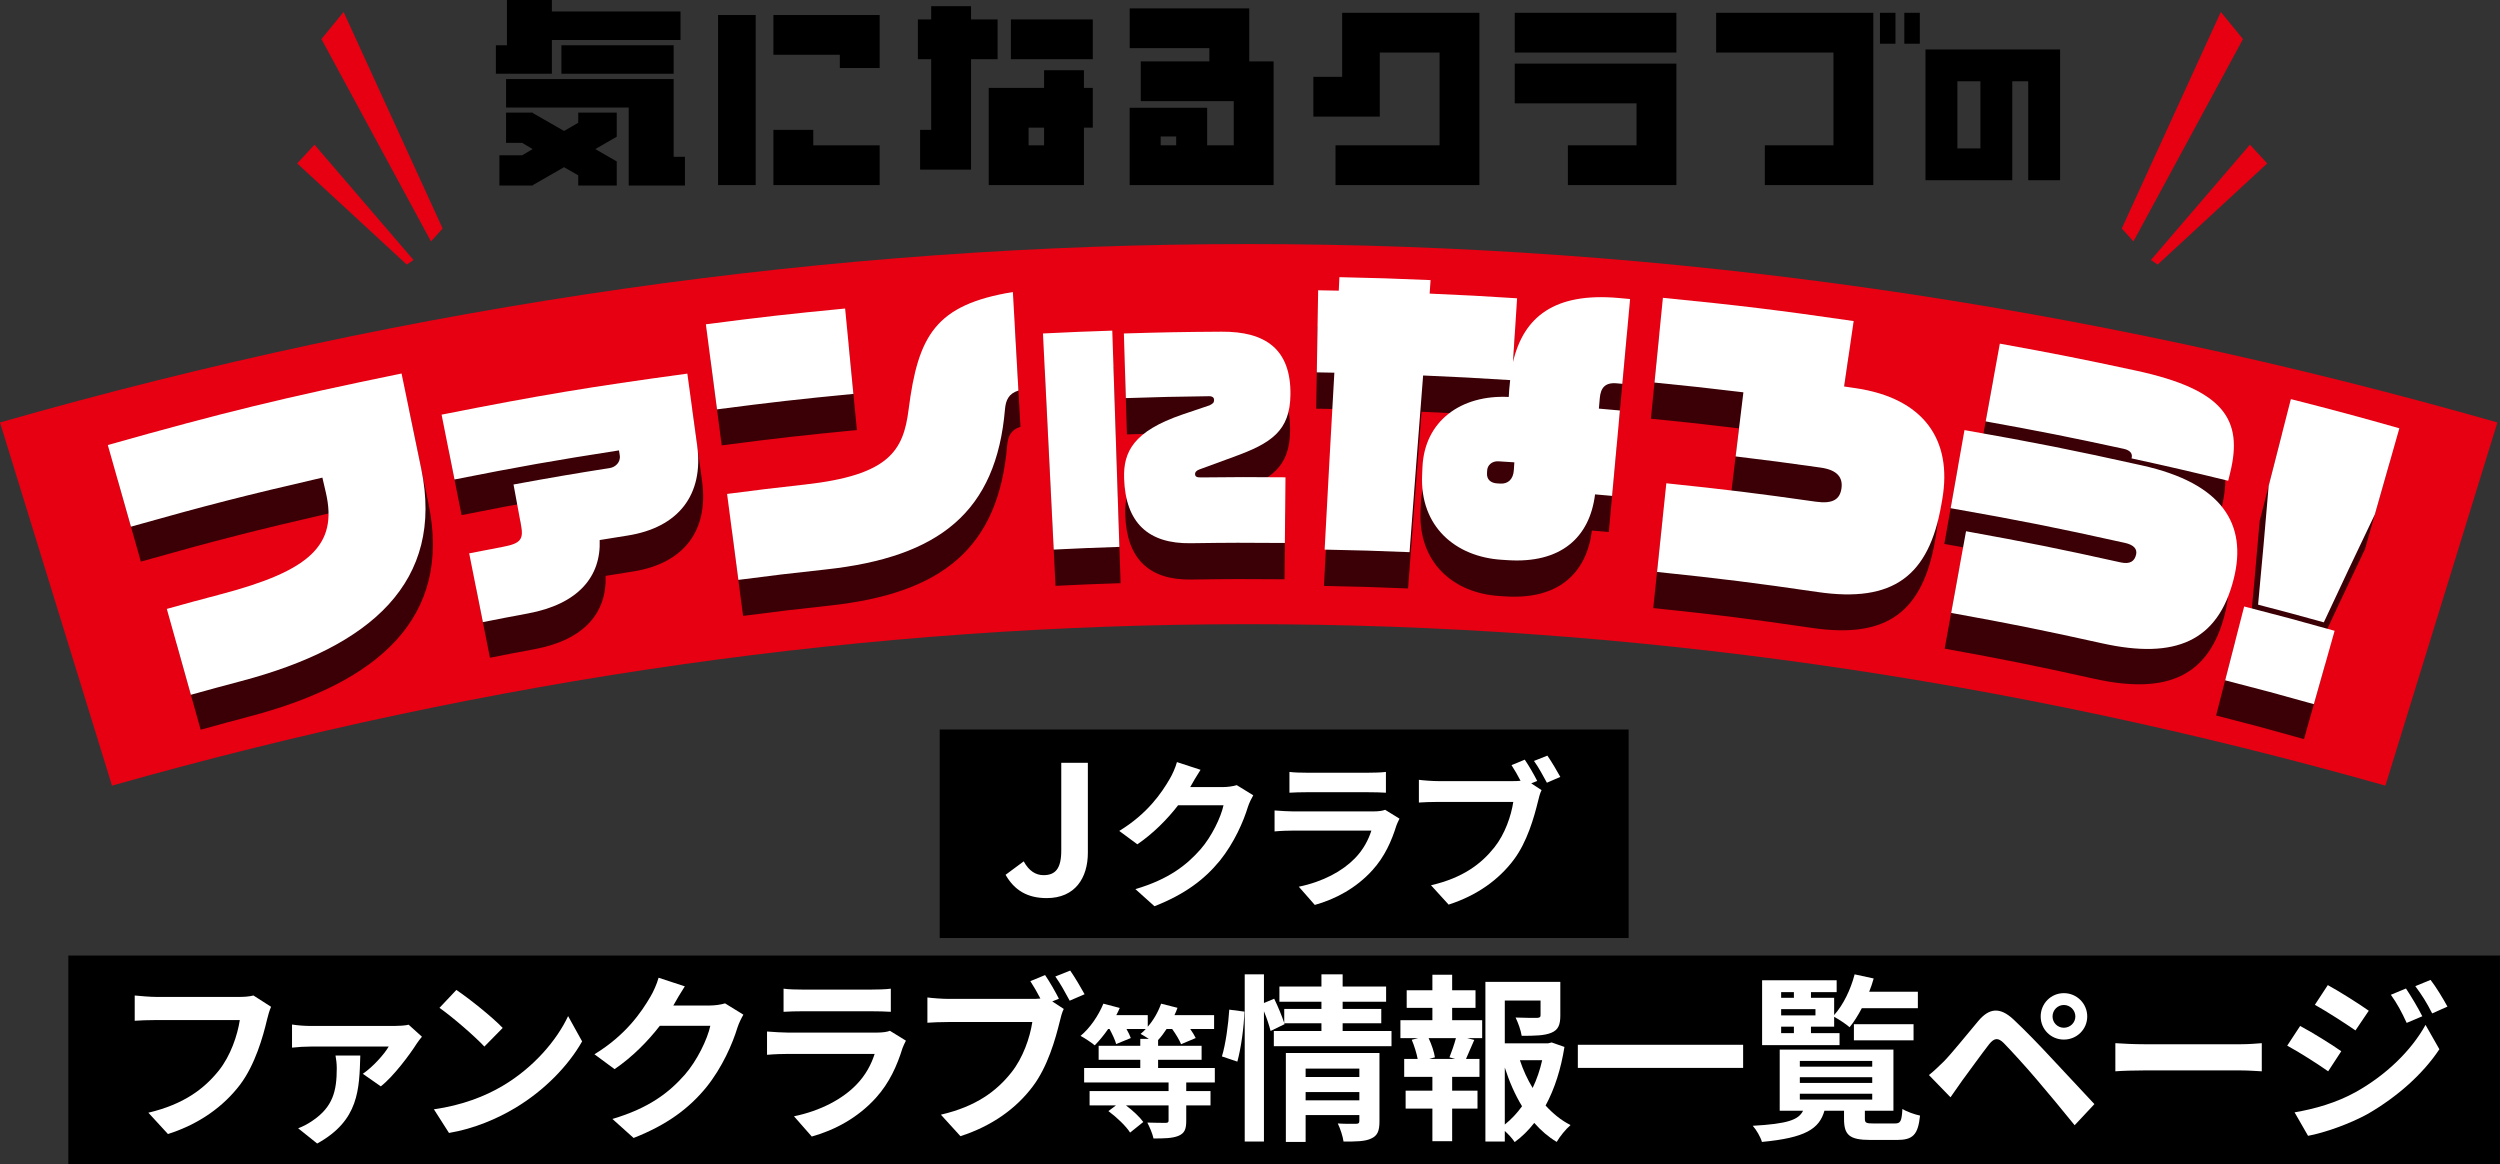 <svg width="320" height="149" viewBox="0 0 320 149" fill="none" xmlns="http://www.w3.org/2000/svg">
<rect x="0" y="0" width="320" height="149" fill="#333333" stroke="none"/>
<g clip-path="url(#clip0_165_29334)">
<path d="M320 122.311H8.748V149H320V122.311Z" fill="black"/>
<path d="M208.465 93.377H120.283V120.066H208.465V93.377Z" fill="black"/>
<path d="M128.714 111.975L131.036 110.253C131.702 111.493 132.6 112.021 133.566 112.021C135.06 112.021 135.842 111.217 135.842 108.878V97.637H139.246V109.153C139.246 112.341 137.636 114.957 133.98 114.957C131.495 114.957 129.84 113.947 128.714 111.975Z" fill="white"/>
<path d="M152.408 100.642C152.388 100.683 152.367 100.704 152.346 100.746H156.504C157.146 100.746 157.829 100.642 158.305 100.498L160.416 101.798C160.188 102.19 159.898 102.768 159.732 103.284C159.174 105.12 157.994 107.866 156.132 110.178C154.168 112.572 151.664 114.471 147.773 115.998L145.332 113.809C149.574 112.551 151.871 110.756 153.67 108.711C155.078 107.102 156.278 104.625 156.609 103.077H150.796C149.409 104.873 147.608 106.689 145.581 108.072L143.263 106.359C146.884 104.151 148.685 101.489 149.718 99.713C150.03 99.198 150.463 98.248 150.649 97.547L153.67 98.536C153.195 99.258 152.657 100.189 152.408 100.642Z" fill="white"/>
<path d="M178.743 105.657C178.122 107.659 177.233 109.66 175.681 111.373C173.591 113.685 170.943 115.089 168.295 115.832L166.247 113.499C169.351 112.859 171.834 111.498 173.405 109.887C174.524 108.752 175.164 107.473 175.537 106.317H165.544C165.048 106.317 164.013 106.338 163.144 106.421V103.738C164.013 103.799 164.902 103.861 165.544 103.861H175.785C176.446 103.861 177.005 103.779 177.296 103.654L179.136 104.79C178.992 105.059 178.827 105.43 178.743 105.657ZM167.199 98.907H175.164C175.806 98.907 176.819 98.886 177.398 98.805V101.467C176.84 101.426 175.867 101.405 175.122 101.405H167.199C166.537 101.405 165.647 101.426 165.048 101.467V98.805C165.627 98.886 166.496 98.907 167.199 98.907Z" fill="white"/>
<path d="M196.763 99.961L195.997 100.27L197.321 101.138C197.114 101.529 196.968 102.128 196.866 102.562C196.37 104.584 195.479 107.783 193.742 110.074C191.879 112.551 189.128 114.594 185.424 115.791L183.168 113.314C187.266 112.365 189.603 110.57 191.28 108.465C192.644 106.752 193.431 104.419 193.701 102.645H184.08C183.128 102.645 182.156 102.685 181.618 102.726V99.816C182.217 99.899 183.396 99.982 184.08 99.982H193.659C193.908 99.982 194.259 99.982 194.631 99.941C194.28 99.258 193.866 98.537 193.473 97.939L195.169 97.236C195.707 98.021 196.39 99.218 196.763 99.961ZM199.721 99.444L198.003 100.189C197.548 99.342 196.907 98.165 196.349 97.401L198.066 96.721C198.583 97.464 199.328 98.722 199.721 99.444Z" fill="white"/>
<path d="M34.19 130.474C33.662 132.723 32.65 136.278 30.741 138.825C28.648 141.577 25.591 143.85 21.497 145.156L18.991 142.426C23.544 141.349 26.143 139.352 28.005 137.035C29.523 135.132 30.396 132.517 30.696 130.567H19.98C18.945 130.567 17.84 130.612 17.243 130.658V127.424C17.932 127.493 19.243 127.606 20.002 127.606H30.627C31.086 127.606 31.823 127.584 32.444 127.424L34.698 128.87C34.491 129.327 34.306 129.993 34.19 130.474Z" fill="white"/>
<path d="M53.317 133.616C52.511 134.901 50.374 137.791 48.741 139.053L46.441 137.447C47.751 136.552 49.2 134.924 49.752 133.96H39.772C39.013 133.96 38.232 134.006 37.379 134.098V131.139C38.094 131.254 39.013 131.323 39.772 131.323H50.443C50.948 131.323 51.937 131.276 52.304 131.161L54.007 132.698C53.8 132.951 53.455 133.387 53.317 133.616ZM40.599 146.371L38.163 144.421C38.76 144.192 39.334 143.917 40.025 143.435C42.623 141.669 43.106 139.626 43.106 136.736C43.106 136.185 43.037 135.59 42.946 135.108H46.119C45.981 139.397 45.981 143.413 40.599 146.371Z" fill="white"/>
<path d="M64.347 138.985C68.279 136.668 71.269 133.159 72.717 130.061L74.511 133.296C72.763 136.393 69.704 139.558 66.002 141.784C63.679 143.183 60.713 144.469 57.471 145.018L55.539 141.99C59.126 141.486 62.116 140.316 64.347 138.985ZM64.347 131.575L62 133.961C60.805 132.677 57.93 130.176 56.251 129.006L58.413 126.713C60.023 127.79 63.013 130.176 64.347 131.575Z" fill="white"/>
<path d="M86.253 128.593C86.231 128.638 86.207 128.66 86.184 128.707H90.807C91.519 128.707 92.278 128.593 92.808 128.431L95.153 129.877C94.9 130.312 94.579 130.954 94.394 131.529C93.773 133.57 92.463 136.621 90.393 139.19C88.208 141.851 85.425 143.962 81.101 145.66L78.389 143.228C83.103 141.829 85.655 139.832 87.656 137.562C89.22 135.772 90.553 133.02 90.922 131.299H84.459C82.918 133.295 80.918 135.314 78.665 136.851L76.089 134.946C80.113 132.491 82.114 129.533 83.263 127.56C83.609 126.987 84.091 125.932 84.299 125.15L87.656 126.252C87.127 127.056 86.529 128.087 86.253 128.593Z" fill="white"/>
<path d="M115.519 134.167C114.831 136.393 113.84 138.618 112.117 140.522C109.794 143.092 106.851 144.651 103.907 145.477L101.63 142.885C105.079 142.174 107.839 140.66 109.587 138.87C110.828 137.608 111.542 136.186 111.956 134.902H100.848C100.296 134.902 99.147 134.925 98.18 135.016V132.034C99.147 132.103 100.135 132.172 100.848 132.172H112.231C112.967 132.172 113.588 132.079 113.909 131.942L115.957 133.205C115.795 133.503 115.612 133.916 115.519 134.167ZM102.687 126.666H111.542C112.255 126.666 113.381 126.644 114.025 126.551V129.511C113.404 129.465 112.323 129.442 111.495 129.442H102.687C101.952 129.442 100.963 129.465 100.295 129.511V126.551C100.939 126.644 101.905 126.666 102.687 126.666Z" fill="white"/>
<path d="M135.54 127.837L134.689 128.181L136.161 129.143C135.932 129.581 135.771 130.245 135.655 130.727C135.103 132.975 134.115 136.531 132.182 139.078C130.113 141.831 127.054 144.101 122.937 145.431L120.432 142.679C124.985 141.624 127.584 139.628 129.446 137.288C130.964 135.385 131.837 132.792 132.137 130.818H121.443C120.385 130.818 119.305 130.865 118.707 130.911V127.675C119.374 127.768 120.684 127.859 121.443 127.859H132.091C132.367 127.859 132.758 127.859 133.173 127.813C132.781 127.057 132.32 126.253 131.884 125.589L133.77 124.808C134.368 125.68 135.126 127.011 135.54 127.837ZM138.829 127.262L136.92 128.088C136.415 127.148 135.702 125.84 135.081 124.992L136.989 124.234C137.564 125.061 138.392 126.46 138.829 127.262Z" fill="white"/>
<path d="M151.839 138.554V139.654H154.946V141.487H151.839V143.468C151.839 144.55 151.619 145.064 150.828 145.394C150.056 145.706 149.008 145.724 147.648 145.724C147.52 145.101 147.15 144.257 146.857 143.689C147.794 143.726 148.898 143.726 149.192 143.726C149.486 143.726 149.577 143.652 149.577 143.431V141.487H144.119C145 142.149 145.883 142.973 146.343 143.615L144.652 144.971C144.136 144.147 142.942 143.01 141.875 142.221L142.849 141.487H139.467V139.654H149.577V138.554H138.769V136.702H145.956V135.656H140.626V133.86H145.956V132.979H147.059C146.674 132.741 146.269 132.484 145.993 132.337C146.232 132.155 146.452 131.934 146.654 131.714H144.192C144.43 132.135 144.632 132.558 144.743 132.869L142.868 133.639C142.74 133.126 142.372 132.374 142.023 131.714H141.84C141.288 132.521 140.681 133.235 140.129 133.804C139.707 133.456 138.806 132.851 138.31 132.593C139.505 131.604 140.59 130.027 141.233 128.469L143.328 129.018C143.199 129.33 143.052 129.623 142.886 129.935H146.913V131.421C147.648 130.578 148.255 129.513 148.622 128.469L150.717 129C150.625 129.293 150.478 129.623 150.332 129.935H155.405V131.714H152.354C152.648 132.135 152.905 132.558 153.052 132.869L151.178 133.658C150.975 133.144 150.515 132.374 150.038 131.714H149.321C148.971 132.246 148.622 132.723 148.236 133.126V133.86H153.805V135.656H148.236V136.702H155.497V138.554L151.839 138.554Z" fill="white"/>
<path d="M156.405 135.222C156.886 133.662 157.231 131.092 157.347 129.235L159.279 129.487C159.233 131.392 158.865 134.122 158.382 135.888L156.405 135.222ZM178.113 131.965V133.915H163.05V131.965H169.144V130.979H164.383L164.43 131.092L162.635 131.965C162.475 131.299 162.154 130.335 161.785 129.441V146.118H159.324V124.715H161.785V128.386L163.096 127.836C163.579 128.822 164.107 130.106 164.383 130.955V129.142H169.144V128.225H163.764V126.274H169.144V124.715H171.858V126.274H177.422V128.225H171.858V129.142H176.803V130.978H171.858V131.965L178.113 131.965ZM176.572 143.527C176.572 144.719 176.342 145.361 175.514 145.73C174.71 146.119 173.559 146.119 171.973 146.119C171.88 145.454 171.559 144.468 171.237 143.802C172.18 143.871 173.261 143.848 173.559 143.848C173.882 143.848 173.997 143.756 173.997 143.48V142.725H167.12V146.165H164.59V134.786H176.572L176.572 143.527ZM167.12 136.783V137.86H173.997V136.783H167.12ZM173.997 140.843V139.788H167.12V140.843H173.997Z" fill="white"/>
<path d="M185.876 130.588H189.717V132.883H187.809L188.706 133.111C188.314 133.96 187.969 134.855 187.648 135.544H189.372V137.838H185.876V139.604H189.12V141.898H185.876V146.074H183.346V141.898H179.92V139.604H183.346V137.838H179.737V135.544H181.46C181.322 134.809 181.024 133.846 180.701 133.089L181.529 132.882H179.253V130.588H183.346V129.005H180.057V126.757H183.346V124.762H185.876V126.757H188.866V129.005H185.876L185.876 130.588ZM185.531 135.337C185.807 134.649 186.152 133.662 186.359 132.883H182.863C183.255 133.709 183.578 134.695 183.669 135.337L182.932 135.544H186.268L185.531 135.337ZM200.249 134.007C199.812 136.783 199.008 139.351 197.835 141.508C198.777 142.541 199.836 143.413 201.032 144.009C200.433 144.513 199.652 145.477 199.26 146.165C198.18 145.523 197.236 144.697 196.386 143.733C195.65 144.675 194.822 145.499 193.88 146.188C193.58 145.73 193.097 145.201 192.614 144.766V146.119H190.131V125.679H199.721V129.993C199.721 131.162 199.467 131.828 198.57 132.194C197.697 132.561 196.455 132.585 194.776 132.585C194.662 131.85 194.317 130.91 193.994 130.244C195.121 130.291 196.386 130.291 196.731 130.291C197.076 130.268 197.191 130.198 197.191 129.946V128.065H192.614V133.547H198.157L198.616 133.434L200.249 134.007ZM192.614 143.94C193.442 143.275 194.179 142.494 194.822 141.6C193.925 140.132 193.19 138.457 192.614 136.645V143.94ZM194.546 135.704C194.96 136.965 195.513 138.158 196.179 139.26C196.708 138.158 197.122 136.943 197.398 135.704H194.546Z" fill="white"/>
<path d="M223.12 133.732V136.691H201.963V133.732H223.12Z" fill="white"/>
<path d="M242.544 143.803C243.257 143.803 243.417 143.552 243.508 141.945C244.038 142.289 245.096 142.657 245.764 142.795C245.51 145.272 244.844 145.914 242.796 145.914H239.438C236.702 145.914 236.036 145.272 236.036 143.208V142.175H233.528C232.862 144.492 231.115 145.638 225.526 146.167C225.365 145.569 224.813 144.607 224.353 144.101C228.815 143.85 230.217 143.344 230.792 142.175H227.802V134.352H242.359V142.175H238.703V143.184C238.703 143.734 238.864 143.803 239.807 143.803L242.544 143.803ZM235.461 133.779H225.549V125.474H235.092V126.989H231.803V127.722H234.771V129.925C235.944 128.617 236.886 126.667 237.392 124.717L239.83 125.245C239.669 125.818 239.485 126.392 239.255 126.942H245.487V129.053H238.311C237.828 129.97 237.3 130.819 236.748 131.485C236.312 131.094 235.368 130.474 234.771 130.154V131.416H231.803V132.242H235.461V133.779ZM227.986 126.989V127.722H229.619V126.989H227.986ZM232.379 129.168H227.986V129.97H232.379V129.168ZM227.986 132.242H229.619V131.416H227.986V132.242ZM230.378 136.531H239.645V135.798H230.378V136.531ZM230.378 138.619H239.645V137.884H230.378V138.619ZM230.378 140.752H239.645V139.996H230.378V140.752ZM237.3 133.159V131.094H244.935V133.159H237.3Z" fill="white"/>
<path d="M248.813 135.865C249.847 134.808 251.641 132.56 253.228 130.679C254.585 129.073 255.941 128.822 257.735 130.497C259.276 131.941 261.046 133.777 262.427 135.268C263.967 136.896 266.312 139.444 268.084 141.325L265.555 144.031C264.014 142.127 262.059 139.764 260.701 138.182C259.367 136.598 257.321 134.373 256.493 133.524C255.758 132.791 255.275 132.836 254.607 133.662C253.711 134.808 252.077 137.08 251.158 138.32C250.63 139.053 250.078 139.857 249.664 140.452L246.903 137.607C247.593 137.058 248.1 136.552 248.813 135.865ZM264.174 127.123C265.831 127.123 267.165 128.455 267.165 130.106C267.165 131.758 265.831 133.066 264.174 133.066C262.518 133.066 261.208 131.758 261.208 130.106C261.208 128.455 262.518 127.123 264.174 127.123ZM264.174 131.552C264.979 131.552 265.646 130.91 265.646 130.106C265.646 129.304 264.979 128.638 264.174 128.638C263.369 128.638 262.725 129.304 262.725 130.106C262.725 130.91 263.369 131.552 264.174 131.552Z" fill="white"/>
<path d="M274.467 133.663H286.816C287.898 133.663 288.909 133.572 289.508 133.525V137.128C288.956 137.104 287.783 137.013 286.816 137.013H274.467C273.156 137.013 271.615 137.059 270.765 137.128V133.525C271.593 133.594 273.272 133.663 274.467 133.663Z" fill="white"/>
<path d="M299.684 134.557L298.005 137.127C296.695 136.208 294.303 134.671 292.763 133.846L294.417 131.323C295.982 132.147 298.512 133.731 299.684 134.557ZM301.524 139.788C305.433 137.607 308.652 134.466 310.469 131.185L312.241 134.304C310.124 137.493 306.86 140.383 303.11 142.562C300.765 143.87 297.454 145.017 295.43 145.385L293.705 142.38C296.281 141.943 299.04 141.163 301.524 139.788ZM303.203 129.373L301.5 131.896C300.213 131.001 297.822 129.464 296.304 128.615L297.96 126.092C299.477 126.918 302.008 128.524 303.203 129.373ZM310.055 130.083L308.055 130.932C307.388 129.486 306.86 128.5 306.031 127.331L307.964 126.528C308.607 127.491 309.527 129.028 310.055 130.083ZM313.275 128.844L311.32 129.717C310.585 128.271 310.01 127.376 309.159 126.229L311.113 125.426C311.827 126.343 312.723 127.835 313.275 128.844Z" fill="white"/>
<path d="M305.33 100.563C208.026 73.005 111.641 73.006 14.336 100.563C9.557 85.067 4.778 69.571 0 54.075C106.542 23.629 213.115 23.628 319.666 54.075C314.888 69.571 310.109 85.067 305.33 100.563Z" fill="#E60012"/>
<path d="M52.34 52.357C37.337 55.444 29.872 57.259 15.066 61.434C16.251 65.614 16.843 67.704 18.028 71.885C27.696 69.158 32.557 67.914 42.316 65.661C42.493 66.428 42.583 66.811 42.76 67.578C44.325 74.327 40.711 77.588 29.489 80.548C26.732 81.275 25.355 81.648 22.606 82.415C23.838 86.811 24.453 89.01 25.685 93.406C28.232 92.696 29.508 92.35 32.061 91.674C48.514 87.322 57.853 79.028 54.858 64.536C53.851 59.664 53.347 57.228 52.34 52.357Z" fill="#3A0005"/>
<path d="M88.611 52.428C76.094 54.134 69.852 55.175 57.43 57.635C58.091 60.954 58.421 62.614 59.081 65.933C67.405 64.285 71.58 63.547 79.949 62.243L80.046 62.864C80.193 63.798 79.442 64.393 78.825 64.491C73.917 65.27 71.466 65.689 66.574 66.587C66.959 68.677 67.152 69.722 67.537 71.812C67.858 73.553 67.547 74.125 65.284 74.553C63.554 74.879 62.69 75.047 60.963 75.389C61.663 78.909 62.013 80.669 62.714 84.19C64.997 83.737 66.14 83.518 68.428 83.093C74.82 81.904 77.706 78.387 77.516 73.713C78.923 73.481 79.626 73.368 81.034 73.147C87.51 72.13 90.737 67.945 89.866 61.589C89.364 57.925 89.113 56.092 88.611 52.428Z" fill="#3A0005"/>
<path d="M108.624 44.117C101.547 44.799 98.011 45.2 90.954 46.119C91.524 50.474 91.809 52.652 92.379 57.007C99.291 56.107 102.753 55.715 109.684 55.046C109.26 50.674 109.048 48.488 108.624 44.117ZM129.909 42.02C120.107 43.635 117.883 47.54 116.688 57.062C116.028 62.318 114.252 65.454 103.527 66.643C99.581 67.08 97.61 67.318 93.671 67.832C94.248 72.233 94.537 74.434 95.114 78.835C99.527 78.259 101.736 77.996 106.157 77.519C120.655 75.954 127.813 70.121 128.917 57.016C129.014 55.869 129.384 55.016 130.621 54.632C130.336 49.587 130.194 47.065 129.909 42.02Z" fill="#3A0005"/>
<path d="M156.386 47.102C151.43 47.135 148.951 47.18 143.997 47.329C144.097 50.638 144.146 52.293 144.246 55.602C148.468 55.463 150.579 55.415 154.803 55.361C155.304 55.356 155.441 55.607 155.443 55.828C155.446 56.173 155.313 56.301 154.882 56.524C153.499 56.991 152.809 57.227 151.432 57.702C145.212 59.849 143.925 62.476 144.031 65.874C144.21 71.598 147.129 74.258 152.475 74.18C157.254 74.109 159.643 74.103 164.422 74.147C164.454 70.785 164.469 69.104 164.5 65.743C160.217 65.703 158.075 65.706 153.791 65.757C153.267 65.763 153.037 65.674 153.033 65.326C153.029 65.043 153.255 64.851 153.615 64.722C155.314 64.084 156.166 63.769 157.875 63.146C162.674 61.397 165.084 59.832 165.132 55.143C165.191 49.354 161.989 47.066 156.386 47.102ZM142.524 46.965C139.006 47.08 137.246 47.152 133.73 47.327C134.28 58.391 134.555 63.923 135.105 74.988C138.437 74.823 140.103 74.755 143.436 74.646C143.071 63.573 142.889 58.037 142.524 46.965Z" fill="#3A0005"/>
<path d="M191.337 66.513C190.56 66.465 190.011 66.038 190.06 65.214C190.07 65.056 190.074 64.978 190.084 64.82C190.119 64.232 190.65 63.633 191.513 63.687C192.32 63.737 192.723 63.762 193.53 63.816C193.502 64.224 193.489 64.428 193.462 64.836C193.387 65.974 192.728 66.6 191.747 66.539C191.583 66.529 191.501 66.524 191.337 66.513ZM182.912 40.497C178.286 40.297 175.971 40.223 171.342 40.123C171.31 40.815 171.294 41.161 171.263 41.852C170.216 41.83 169.693 41.82 168.646 41.803C168.576 46.005 168.541 48.106 168.472 52.309C169.363 52.324 169.808 52.332 170.7 52.351C170.191 61.409 169.944 65.938 169.463 74.997C173.772 75.081 175.926 75.145 180.233 75.321C180.91 66.274 181.256 61.751 181.961 52.706C186.38 52.894 188.589 53.011 193.004 53.291C192.979 53.684 192.911 54.073 192.886 54.466C192.861 54.859 192.849 55.056 192.824 55.449C186.801 55.145 182.13 58.504 181.873 64.44C181.855 64.849 181.846 65.053 181.829 65.462C181.544 72.028 186.041 75.912 191.897 76.288C192.202 76.308 192.354 76.318 192.659 76.338C199.397 76.782 203.075 73.459 203.764 67.91C204.629 67.985 205.061 68.023 205.925 68.102C206.325 63.729 206.525 61.542 206.925 57.169C205.858 57.072 205.324 57.025 204.257 56.933L204.372 55.6C204.487 54.266 205.055 53.562 206.523 53.694C206.808 53.72 206.951 53.732 207.236 53.758C207.633 49.416 207.832 47.245 208.229 42.903C207.629 42.848 207.329 42.822 206.73 42.769C198.675 42.059 194.711 45.159 193.363 50.988C193.573 47.72 193.678 46.086 193.889 42.818C189.452 42.535 187.233 42.416 182.793 42.224C182.841 41.533 182.865 41.188 182.912 40.497Z" fill="#3A0005"/>
<path d="M236.598 45.695C226.937 44.294 222.093 43.704 212.391 42.746C211.961 47.085 211.746 49.255 211.315 53.593C215.831 54.039 218.088 54.287 222.596 54.831C222.198 58.113 221.999 59.754 221.601 63.036C225.922 63.557 228.081 63.841 232.394 64.454C234.534 64.758 235.227 65.74 235.019 67.141C234.816 68.504 233.932 69.125 231.771 68.818C224.199 67.741 220.404 67.274 212.806 66.483C212.33 71.022 212.093 73.292 211.617 77.832C219.782 78.683 223.858 79.192 231.99 80.379C241.599 81.781 246.101 78.29 247.691 69.18C247.737 68.916 247.76 68.784 247.806 68.52C249.153 60.805 245.411 55.551 236.847 54.284C236.259 54.197 235.965 54.154 235.378 54.069C235.866 50.719 236.11 49.045 236.598 45.695Z" fill="#3A0005"/>
<path d="M273.156 64.108C264.182 62.116 259.677 61.22 250.643 59.628C249.934 63.627 249.58 65.627 248.872 69.626C257.746 71.19 262.171 72.07 270.986 74.027C272.122 74.279 272.552 74.82 272.395 75.512C272.204 76.355 271.64 76.791 270.43 76.523C262.61 74.787 258.686 73.997 250.819 72.571C250.058 76.753 249.678 78.844 248.916 83.025C256.603 84.418 260.437 85.19 268.078 86.885C277.353 88.943 282.754 86.601 284.772 78.626C286.549 71.605 283.362 66.372 273.156 64.108ZM272.404 51.978C265.518 50.495 262.066 49.812 255.146 48.559C254.422 52.539 254.06 54.53 253.335 58.51C260.357 59.782 263.86 60.478 270.845 61.99C271.757 62.187 271.956 62.674 271.863 63.096L271.837 63.212C276.753 64.288 279.207 64.856 284.102 66.052C284.204 65.638 284.254 65.432 284.356 65.019C286.007 58.293 283.695 54.409 272.404 51.978Z" fill="#3A0005"/>
<path d="M297.567 85.213C292.989 83.925 290.694 83.308 286.094 82.129C285.121 85.91 284.634 87.8 283.66 91.581C288.171 92.737 290.422 93.342 294.911 94.605C295.973 90.849 296.504 88.97 297.567 85.213ZM305.845 59.29C300.354 57.734 297.6 56.994 292.078 55.588C290.942 60.027 290.374 62.246 289.238 66.684C288.716 72.773 288.44 75.815 287.86 81.893C291.201 82.761 292.868 83.21 296.197 84.135C298.775 78.593 300.077 75.828 302.71 70.307C303.964 65.9 304.591 63.697 305.845 59.29Z" fill="#3A0005"/>
<path d="M30.867 87.183C28.289 87.865 27.002 88.215 24.431 88.931C23.2 84.534 22.584 82.336 21.352 77.939C24.127 77.166 25.516 76.789 28.298 76.055C39.623 73.069 43.275 69.8 41.71 63.052C41.532 62.285 41.443 61.901 41.265 61.135C31.419 63.407 26.515 64.663 16.76 67.414C15.576 63.233 14.983 61.143 13.799 56.963C28.734 52.751 36.264 50.92 51.399 47.807C52.406 52.678 52.91 55.113 53.916 59.984C56.912 74.477 47.474 82.79 30.867 87.183Z" fill="white"/>
<path d="M80.31 68.555C78.889 68.778 78.178 68.892 76.759 69.126C76.944 73.801 74.027 77.323 67.574 78.523C65.265 78.952 64.112 79.174 61.807 79.63C61.106 76.11 60.756 74.35 60.056 70.829C61.799 70.484 62.671 70.315 64.416 69.986C66.701 69.554 67.016 68.982 66.694 67.24C66.309 65.15 66.116 64.106 65.731 62.016C70.668 61.11 73.141 60.687 78.093 59.901C78.715 59.802 79.474 59.205 79.328 58.272C79.289 58.023 79.269 57.899 79.23 57.65C70.785 58.966 66.573 59.711 58.175 61.374C57.514 58.054 57.184 56.395 56.523 53.075C69.055 50.594 75.353 49.544 87.98 47.822C88.482 51.487 88.733 53.319 89.235 56.983C90.106 63.34 86.845 67.529 80.31 68.555Z" fill="white"/>
<path d="M128.638 52.377C127.527 65.493 120.289 71.318 105.656 72.897C101.193 73.379 98.964 73.645 94.51 74.226C93.932 69.825 93.644 67.624 93.067 63.223C97.041 62.704 99.031 62.464 103.012 62.023C113.835 60.824 115.631 57.687 116.3 52.431C117.513 42.907 119.759 38.999 129.648 37.379C129.932 42.424 130.074 44.947 130.359 49.991C129.11 50.376 128.738 51.229 128.638 52.377ZM91.776 52.398C91.206 48.043 90.921 45.865 90.351 41.51C97.47 40.583 101.036 40.179 108.176 39.49C108.6 43.862 108.812 46.048 109.235 50.419C102.242 51.094 98.749 51.49 91.776 52.398Z" fill="white"/>
<path d="M134.874 70.347C134.324 59.282 134.049 53.75 133.499 42.685C137.047 42.51 138.821 42.437 142.371 42.32C142.736 53.392 142.918 58.929 143.283 70.001C139.919 70.111 138.237 70.181 134.874 70.347ZM157.856 58.499C156.132 59.122 155.272 59.438 153.558 60.075C153.194 60.205 152.966 60.397 152.97 60.68C152.974 61.027 153.206 61.117 153.735 61.111C158.058 61.059 160.219 61.056 164.542 61.096C164.511 64.457 164.496 66.138 164.465 69.5C159.641 69.456 157.229 69.462 152.405 69.533C147.01 69.612 144.064 66.953 143.885 61.229C143.779 57.832 145.079 55.203 151.356 53.056C152.745 52.58 153.441 52.344 154.837 51.878C155.271 51.654 155.406 51.527 155.403 51.181C155.401 50.96 155.263 50.71 154.757 50.715C150.496 50.769 148.365 50.817 144.106 50.958C144.006 47.648 143.956 45.993 143.856 42.684C148.855 42.534 151.355 42.488 156.355 42.456C162.007 42.419 165.238 44.707 165.178 50.496C165.131 55.185 162.699 56.749 157.856 58.499Z" fill="white"/>
<path d="M204.167 63.28C203.477 68.829 199.767 72.148 192.966 71.701C192.658 71.68 192.505 71.67 192.197 71.65C186.286 71.27 181.745 67.385 182.03 60.819C182.048 60.41 182.057 60.206 182.075 59.797C182.332 53.861 187.043 50.503 193.12 50.811C193.145 50.418 193.157 50.221 193.183 49.828C193.208 49.435 193.276 49.046 193.301 48.653C188.846 48.37 186.617 48.252 182.159 48.063C181.451 57.108 181.104 61.631 180.424 70.677C176.077 70.5 173.902 70.434 169.553 70.35C170.037 61.291 170.285 56.762 170.797 47.704C169.898 47.686 169.448 47.677 168.549 47.662C168.619 43.46 168.654 41.358 168.723 37.156C169.779 37.173 170.307 37.184 171.363 37.206C171.395 36.514 171.411 36.168 171.443 35.477C176.112 35.577 178.447 35.653 183.114 35.854C183.066 36.545 183.042 36.891 182.995 37.581C187.474 37.774 189.712 37.894 194.187 38.181C193.977 41.448 193.872 43.082 193.662 46.35C195.018 40.522 199.015 37.424 207.14 38.139C207.745 38.193 208.047 38.22 208.652 38.275C208.255 42.617 208.057 44.788 207.66 49.13C207.372 49.104 207.228 49.091 206.94 49.065C205.459 48.932 204.886 49.636 204.771 50.969C204.725 51.503 204.702 51.769 204.656 52.303C205.733 52.395 206.272 52.443 207.348 52.541C206.949 56.914 206.749 59.101 206.349 63.474C205.477 63.395 205.04 63.356 204.167 63.28ZM193.837 59.178C193.023 59.124 192.616 59.098 191.802 59.048C190.931 58.994 190.395 59.593 190.36 60.181C190.351 60.338 190.346 60.417 190.337 60.574C190.288 61.399 190.842 61.826 191.626 61.875C191.791 61.885 191.874 61.89 192.039 61.9C193.03 61.963 193.694 61.336 193.769 60.199C193.796 59.79 193.81 59.586 193.837 59.178Z" fill="white"/>
<path d="M232.665 75.78C224.456 74.582 220.342 74.068 212.101 73.209C212.577 68.669 212.814 66.399 213.29 61.86C220.958 62.659 224.787 63.13 232.428 64.216C234.609 64.526 235.501 63.907 235.704 62.543C235.912 61.143 235.211 60.16 233.052 59.853C228.7 59.234 226.521 58.948 222.16 58.422C222.558 55.14 222.757 53.499 223.155 50.217C218.607 49.668 216.331 49.418 211.774 48.968C212.205 44.629 212.42 42.46 212.851 38.121C222.637 39.087 227.523 39.683 237.269 41.096C236.78 44.446 236.536 46.12 236.048 49.47C236.641 49.556 236.938 49.599 237.531 49.687C246.171 50.965 249.953 56.227 248.606 63.941C248.56 64.205 248.537 64.337 248.491 64.601C246.9 73.712 242.363 77.195 232.665 75.78Z" fill="white"/>
<path d="M269.089 82.349C261.377 80.638 257.507 79.858 249.749 78.453C250.51 74.271 250.89 72.18 251.652 67.999C259.59 69.437 263.55 70.234 271.441 71.986C272.663 72.257 273.231 71.822 273.422 70.979C273.579 70.287 273.144 69.745 271.998 69.491C263.103 67.516 258.637 66.628 249.683 65.049C250.391 61.05 250.745 59.051 251.453 55.052C260.568 56.658 265.113 57.562 274.168 59.572C284.465 61.856 287.689 67.099 285.912 74.121C283.894 82.095 278.451 84.426 269.089 82.349ZM272.836 58.673L272.861 58.557C272.954 58.135 272.753 57.647 271.833 57.448C264.786 55.922 261.251 55.221 254.167 53.938C254.891 49.957 255.254 47.967 255.978 43.986C262.958 45.25 266.44 45.94 273.386 47.435C284.776 49.887 287.114 53.779 285.463 60.505C285.362 60.919 285.311 61.125 285.21 61.538C280.271 60.332 277.796 59.758 272.836 58.673Z" fill="white"/>
<path d="M297.448 79.659C294.088 78.725 292.405 78.273 289.034 77.397C289.605 71.316 289.877 68.273 290.391 62.183C291.527 57.744 292.095 55.525 293.231 51.086C298.8 52.505 301.578 53.251 307.118 54.82C305.864 59.227 305.237 61.431 303.983 65.837C301.341 71.356 300.034 74.12 297.448 79.659ZM284.819 87.081C285.793 83.3 286.28 81.41 287.254 77.629C291.896 78.819 294.212 79.442 298.832 80.742C297.769 84.498 297.238 86.377 296.176 90.134C291.644 88.859 289.373 88.248 284.819 87.081Z" fill="white"/>
<path d="M63.472 5.794H64.888V0H70.64V1.47H87.104V5.117H70.64V9.442H63.472V5.794ZM78.944 17.498L76.197 19.082L78.944 20.664V23.746H74.014V22.446L72.2 21.4L68.204 23.69V23.746H63.925V19.873H66.843L68.175 19.082L66.843 18.289H64.775V14.416H68.204V14.474L72.2 16.764L74.014 15.718V14.416H78.944V17.498ZM87.672 23.746H80.475V13.766H64.775V10.121H86.228V20.071H87.672V23.746ZM71.86 5.794H86.228V9.442H71.86V5.794Z" fill="black"/>
<path d="M96.728 1.922V23.69H91.913V1.922H96.728ZM112.598 8.707H107.497V7.01H98.997V1.922H112.598V8.707ZM112.598 18.602V23.69H98.997V16.623H104.098V18.602H112.598Z" fill="black"/>
<path d="M117.773 16.623H119.191V7.577H117.49V2.488H119.191V0.791H124.292V2.488H127.692V7.577H124.292V21.711H117.773V16.623ZM126.558 11.251H133.643V8.989H138.743V11.251H139.877V16.339H138.743V23.69H126.558L126.558 11.251ZM129.393 2.488H139.877V7.577H129.393V2.488ZM133.643 18.602V16.339H131.659V18.602H133.643Z" fill="black"/>
<path d="M163.021 23.69H144.598V13.795H154.517V18.601H157.92V12.946H146.017V7.858H154.8V6.162H144.599V1.074H159.904V7.858H163.021L163.021 23.69ZM148.566 18.601H150.55V17.469H148.566V18.601Z" fill="black"/>
<path d="M189.365 1.639V23.689H170.946V18.601H184.265V6.727H176.612V14.925H168.112V9.836H171.797V1.639H189.365Z" fill="black"/>
<path d="M214.577 1.639V6.727H193.888V1.639H214.577ZM214.577 23.689H200.69V18.601H209.476V13.229H193.888V8.141H214.577V23.689Z" fill="black"/>
<path d="M239.785 23.689H225.898V18.601H234.684V6.727H219.665V1.639H239.785V23.689ZM242.619 1.639V5.597H240.636V1.639H242.619ZM245.736 1.639V5.597H243.752V1.639H245.736Z" fill="black"/>
<path d="M263.693 23.067H259.613V10.402H257.571V23.067H246.462V6.332H263.693V23.067ZM250.545 18.997H253.492V10.402H250.545V18.997Z" fill="black"/>
<path d="M56.656 29.246L43.98 1.533L41.142 5.001L55.166 30.899L56.656 29.246Z" fill="#E60012"/>
<path d="M52.931 33.281L40.255 18.518L38.041 20.918L52.065 33.867L52.931 33.281Z" fill="#E60012"/>
<path d="M271.589 29.246L284.265 1.533L287.103 5.001L273.079 30.899L271.589 29.246Z" fill="#E60012"/>
<path d="M275.314 33.281L287.99 18.518L290.204 20.918L276.181 33.867L275.314 33.281Z" fill="#E60012"/>
</g>
<defs>
<clipPath id="clip0_165_29334">
<rect width="320" height="149" fill="white"/>
</clipPath>
</defs>
</svg>
